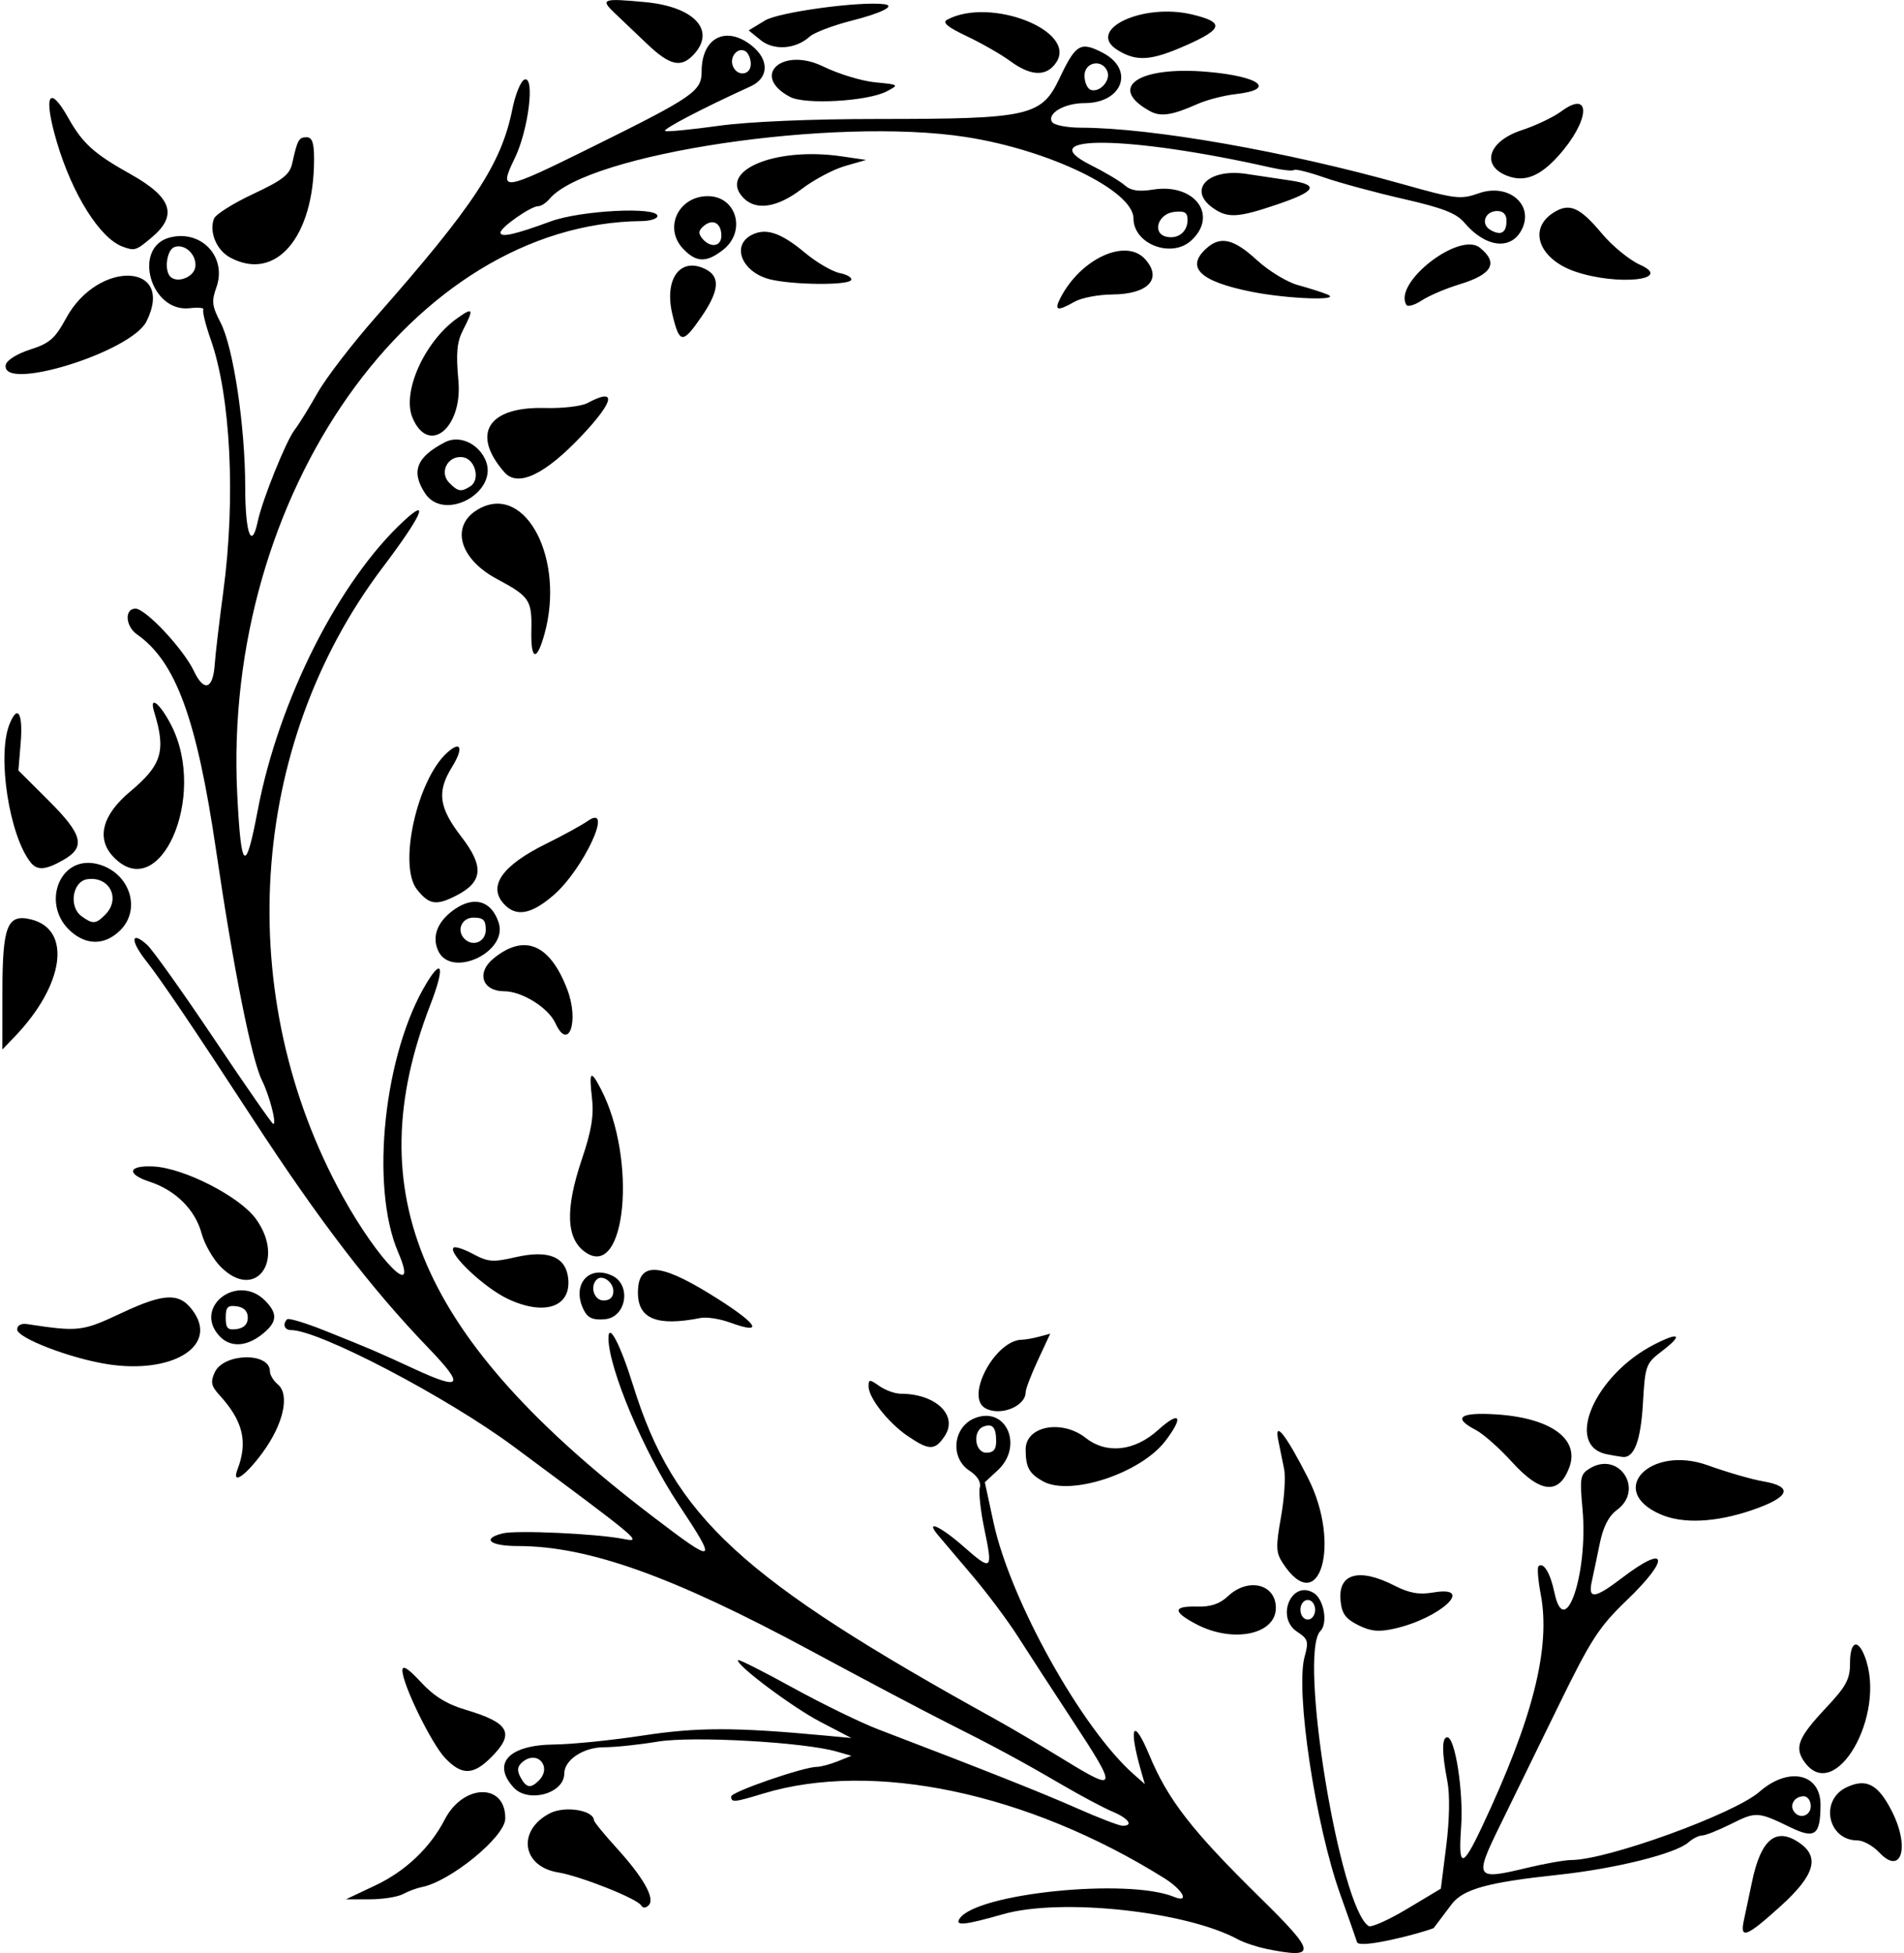 <?xml version="1.0" encoding="UTF-8" standalone="no"?>
<svg id="svg4182" xmlns:rdf="http://www.w3.org/1999/02/22-rdf-syntax-ns#" xmlns="http://www.w3.org/2000/svg" height="398" viewBox="0 0 388 398" width="388" version="1.1" xmlns:cc="http://creativecommons.org/ns#" xmlns:dc="http://purl.org/dc/elements/1.1/">
<path id="path4192" d="m258 397.07c-1.925-0.385-4.526-1.256-5.78-1.936-10.562-5.727-36.103-8.456-47.81-5.108-7.755 2.218-9.816 2.44-8.901 0.959 3.205-5.186 34.265-8.373 43.741-4.488 3.264 1.338 1.81-1.434-2-3.814-27.847-17.399-59.372-24.042-81.75-17.227-5.898 1.796-6.5 1.851-6.5 0.588 0-0.94 14.77-6.04 17.49-6.04 0.761 0 2.65-0.507 4.198-1.126l2.815-1.126-3-0.862c-6.743-1.936-29.407-3.195-36.484-2.026-3.81 0.64-8.74 1.15-10.97 1.15-4.16 0-8.06 2.59-8.06 5.35 0 4.088-7.379 6.104-10.345 2.826-4.45-4.917-0.926-8.645 8.261-8.739 3.621-0.037 11.759-0.859 18.084-1.827 11.133-1.703 18.817-1.705 37-0.009l5.5 0.513-6.334-3.305c-5.796-3.024-17.492-11.812-16.732-12.572 0.177-0.177 5.214 2.37 11.194 5.659 5.98 3.289 13.798 7.097 17.373 8.463 21.547 8.232 33.438 12.953 40.5 16.08 4.4 1.948 8.562 3.547 9.25 3.554 2.326 0.023 1.268-1.492-2-2.863-1.788-0.75-6.4-3.201-10.25-5.447-8.584-5.007-13.652-7.741-24-12.946-4.4-2.213-16.654-8.692-27.23-14.398-28.17-15.19-45.37-21.34-59.74-21.34-5.691 0-7.461-1.48-3.084-2.579 2.752-0.691 19.146 0.057 24.542 1.119 4.087 0.804 3.761 0.53-22.272-18.79-13.616-10.1-39.696-23.75-45.389-23.75-1.355 0-1.795-1.213-0.8-2.208 0.297-0.297 3.785 0.759 7.75 2.348 9.568 3.834 10.06 4.045 18.441 7.901 9.389 4.32 10.012 3.313 2.669-4.319-11.734-12.19-22.297-25.98-35.901-46.84-12.061-18.5-18.651-28.25-21.749-32.18-3.226-4.092-3.051-6.19 0.265-3.189 1.116 1.01 7.255 9.632 13.644 19.161 6.388 9.53 11.814 17.33 12.057 17.33 0.732 0-0.781-5.821-2.309-8.885-2.108-4.23-5.817-22.81-9.334-46.76-3.955-26.93-8.208-38.56-16.132-44.11-2.375-1.67-2.588-5.25-0.313-5.25 2.072 0 9.773 8.22 11.9 12.703 2.054 4.329 3.891 3.776 4.247-1.281 0.152-2.158 0.939-8.855 1.75-14.883 2.547-18.943 1.511-39.794-2.553-51.356-1.056-3.004-1.738-5.756-1.517-6.114 0.222-0.359-1.028-0.487-2.777-0.286-8.019 0.924-11.738-12.477-4.002-14.418 6.439-1.616 11.661 4.043 9.429 10.216-0.999 2.763-0.874 3.801 0.856 7.12 2.609 5.005 5.025 21.11 5.032 33.548 0.006 9.424 1.291 12.955 2.548 7 0.922-4.366 5.731-16.321 7.497-18.638 0.888-1.16 3.011-4.586 4.721-7.611 1.709-3.025 7.076-10.003 11.925-15.507 19.944-22.639 25.516-31.131 27.746-42.26 0.615-3.071 1.737-5.79 2.494-6.042 2.151-0.717 0.77 10.344-2.002 16.037-3.368 6.917-2.619 6.808 15.78-2.299 20.7-10.244 22.3-11.349 22.3-15.395 0-6.943 5.059-9.459 10.338-5.141 3.474 2.842 3.323 6.51-0.338 8.18-10.001 4.561-18.208 8.857-17.421 9.12 0.516 0.172 5.434-0.311 10.929-1.074 6.091-0.845 18.812-1.387 32.586-1.389 30.676-0.004 33.166-0.561 36.815-8.246 3.343-7.041 4.282-7.599 8.823-5.245 6.56 3.399 4.07 10.261-3.71 10.261-4.083 0-7.691 2.1-6.611 3.848 0.391 0.633 3.048 1.155 5.903 1.16 14.45 0.022 41.841 4.836 65.644 11.536 10.69 3.009 11.717 3.131 15.408 1.829 6.127-2.162 11.425 2.422 8.695 7.522-2.231 4.169-7.386 3.483-11.642-1.549-1.617-1.912-4.427-3.001-12.5-4.846-5.728-1.309-12.964-3.27-16.08-4.357-3.116-1.087-5.874-1.769-6.128-1.515-0.254 0.254-2.429 0.017-4.834-0.526-28.585-6.463-49.076-6.746-36.622-0.504 2.888 1.447 6.026 3.314 6.974 4.149 1.247 1.098 2.844 1.339 5.771 0.871 8.411-1.345 13.349 5.19 7.816 10.344-4.01 3.739-11.81 0.793-11.81-4.463 0-5.638-17.1-13.945-34.16-16.592-26.77-4.153-77.18 3.363-84.89 12.658-0.66 0.789-1.67 1.435-2.26 1.435-1.495 0-7.674 4.316-7.683 5.367-0.008 1.077 2.839 0.447 10.218-2.264 6.13-2.255 21.77-3.047 21.77-1.103 0 0.55-1.462 1.016-3.25 1.035-46.505 0.499-85.461 55.754-82.382 116.85 0.789 15.651 1.681 16.346 4.167 3.242 4.262-22.468 16.555-46.799 29.834-59.05 5.395-4.978 3.528-0.913-4.401 9.582-27.427 36.302-30.647 87.297-8.09 128.15 7.273 13.172 15.727 21.671 11.285 11.345-5.802-13.488-2.892-40.702 5.885-55.016 3.206-5.229 3.547-2.853 0.661 4.607-14.884 38.467-2.036 68.088 45.157 104.11 13.204 10.079 13.552 9.912 5.299-2.543-6.925-10.451-14.053-27.356-14.151-33.56-0.057-3.57 2.405 1.093 5.016 9.5 8.334 26.84 21.912 39.344 73.973 68.119 3.025 1.672 9.325 5.389 14 8.259 10.686 6.562 10.813 5.987 1.731-7.843-4.08-6.2-9.13-13.98-11.24-17.28-2.103-3.3-6.31-8.925-9.348-12.5s-6.184-7.287-6.99-8.25c-2.722-3.25 0.53-1.779 5.247 2.373 5.745 5.057 5.982 4.859 4.223-3.533-0.774-3.691-1.198-7.51-0.942-8.487 0.297-1.136-0.463-2.384-2.109-3.463-4.05-2.653-3.34-9.018 1.198-10.744 6.33-2.407 9.849 5.77 4.584 10.65l-2.645 2.451 1.778 8.228c3.418 15.818 17.954 41.915 28.559 51.274l2.267 2-0.721-2.5c-2.676-9.283-1.673-11.367 1.639-3.406 3.789 9.106 8.665 15.384 22.518 28.993 11.605 11.4 11.746 12.582 1.25 10.484zm-148.2-34.27c2.767-2.767-0.288-6.3-3.292-3.807-1.087 0.902-1.204 1.707-0.452 3.112 1.177 2.199 2.074 2.365 3.744 0.695zm93.2-69.13c0-2.842-0.746-3.701-2.598-2.991-2.27 0.87-1.77 5.32 0.6 5.32 1.429 0 2-0.667 2-2.333zm-163.2-239.26c0.356-2.49-2.161-4.871-4.285-4.056-1.54 0.591-2.093 4.73-0.804 6.019 1.411 1.411 4.794 0.107 5.089-1.963zm202.2-9.601c0-1.531-0.585-1.877-2.75-1.628-3.307 0.381-4.542 4.384-1.558 5.053 2.38 0.534 4.31-1.001 4.31-3.425zm65 0.13c0-1.238-0.69-1.941-1.89-1.941-2.529 0-3.458 2.704-1.337 3.891 2.13 1.194 3.23 0.531 3.23-1.95zm-81.33-30.363c-1.01-2.633-4.67-1.976-4.67 0.839 0 1.329 0.562 2.625 1.25 2.88 1.802 0.668 4.13-1.864 3.418-3.719zm-72.67-1.519c0-1.067-0.489-2.243-1.087-2.613-1.529-0.945-3.299 1.106-2.577 2.987 0.85 2.234 3.66 1.947 3.66-0.374zm123.55 382.69c-0.214-0.688-1.756-5.075-3.426-9.75-5.087-14.239-9.179-41.514-7.267-48.439 0.856-3.1 0.701-3.622-1.511-5.071-4.476-2.933-1.115-10.715 3.405-7.884 2.047 1.282 2.887 6.157 1.328 7.716-4.556 4.556 3.937 56.48 9.835 60.124 0.537 0.332 4.066-1.246 7.841-3.507l6.864-4.111 1.097-8.693c0.673-5.331 0.764-10.422 0.235-13.164-1.15-5.95-1.15-8.98-0.02-8.98 1.602 0 3.329 11.153 2.822 18.227-0.609 8.51 0.239 8.515 4.241 0.023 10.405-22.08 14.047-36.499 11.976-47.419-0.538-2.835-0.743-5.39-0.456-5.676 0.98-0.98 2.422 1.377 3.235 5.289 2.134 10.27 6.931-3.872 5.74-16.922-0.59-6.463-0.47-7.125 1.499-8.319 5.953-3.611 11.137 4.33 5.526 8.464-1.695 1.249-2.814 3.427-3.509 6.833-0.561 2.75-1.294 6.237-1.628 7.75-0.815 3.688 0.604 3.516 6.193-0.75 9.243-7.055 9.889-4.026 0.969 4.54-5.732 5.504-7.327 7.975-14.094 21.833-4.197 8.595-9.573 19.594-11.946 24.443-5.079 10.376-4.795 10.807 5.487 8.326 3.741-0.903 7.893-1.642 9.227-1.642 7.278 0 33.204-9.401 38.325-13.897 5.915-5.194 12.476-3.78 12.449 2.682-0.025 6.18-1.126 6.988-6.173 4.537-6.568-3.19-6.972-3.213-12.029-0.682-2.594 1.298-5.259 2.36-5.921 2.36-0.662 0-1.915 0.63-2.783 1.4-2.604 2.31-14.875 5.364-26.579 6.615-14.349 1.534-19.312 2.905-21.671 5.985-1.053 1.375-2.711 3.569-3.683 4.876-3.136 1.228-15.123 4.258-15.598 2.874zm92.45-27.75c0-1.1-0.648-2-1.441-2-1.767 0-2.896 1.646-2.059 3 1.087 1.76 3.5 1.07 3.5-1zm-101-40c0-1.111-0.667-2-1.5-2s-1.5 0.889-1.5 2 0.667 2 1.5 2 1.5-0.889 1.5-2zm87.375 63.25c0.334-1.512 1.066-4.974 1.627-7.691 1.828-8.863 4.926-11.399 9.776-8.002 4.113 2.881 2.972 6.597-3.948 12.859-6.936 6.277-8.333 6.808-7.455 2.834zm-224.75-3.044c-0.853-1.38-12.424-5.964-16.885-6.689-7.399-1.202-8.427-8.56-1.683-12.048 3.019-1.561 8.865-0.648 8.974 1.402 0.018 0.346 2.081 2.879 4.584 5.629 5.533 6.08 7.934 10.349 6.581 11.702-0.627 0.627-1.185 0.628-1.571 0.004zm-54.118-4.05c6.146-2.907 11.151-7.663 14.126-13.419 3.798-7.351 12.466-7.461 12.329-0.158-0.07 3.711-11.207 12.813-17.057 13.939-0.978 0.188-2.677 0.824-3.777 1.412-1.099 0.588-4.166 1.07-6.815 1.069h-4.818zm306.46-6.69c-1.27-1.36-3.28-2.47-4.45-2.47-6.047 0-7.751-8.182-2.251-10.805 4.049-1.931 6.465-0.659 9.273 4.882 3.714 7.33 1.926 13.176-2.568 8.392zm-292.23-19.22c-2.809-2.94-8.736-15.07-8.736-17.89 0-1.163 1.166-0.427 3.75 2.368 2.667 2.885 5.303 4.517 9.129 5.651 8.962 2.657 10.107 4.794 5.198 9.703-3.647 3.647-5.969 3.689-9.341 0.17zm276.93 0.689c-2.031-2.9-1.209-4.934 4.418-10.927 4.146-4.416 4.915-5.844 4.915-9.122 0-4.432 1.58-5.122 3.025-1.321 4.518 11.883-6.119 30.277-12.358 21.37zm-123.92-28.01c-4.817-2.543-4.756-3.702 0.189-3.572 2.798 0.073 4.627-0.543 6.314-2.128 4.11-3.861 9.746-2.475 9.746 2.397 0 5.454-8.791 7.241-16.25 3.303zm33.028 0.205c-2.59-1.294-3.346-2.35-3.602-5.032-0.525-5.498 3.792-6.693 10.964-3.034 3.054 1.558 5.026 1.908 7.96 1.412 8.674-1.465 1.419 5.267-7.942 7.37-3.195 0.718-4.826 0.56-7.38-0.716zm-15.351-12.608c-1.417-2.163-1.466-3.329-0.389-9.357 0.677-3.787 0.972-8.188 0.657-9.779-0.316-1.591-0.856-4.243-1.2-5.893-0.896-4.291 1.559-1.182 6.064 7.679 6.831 13.439 2.314 28.713-5.131 17.35zm76.968-9.959c-11.124-4.842-2.079-14.217 9.639-9.99 3.864 1.394 8.924 2.858 11.246 3.255 6.297 1.075 5.456 3.244-2.28 5.88-7.395 2.52-14.076 2.827-18.605 0.856zm-125.9-6.76c-2.793-1.584-3.467-2.831-3.485-6.448-0.023-4.793 7.356-6.212 12.258-2.357 4.234 3.33 9.943 2.704 14.724-1.616 4.489-4.056 5.323-2.803 1.484 2.23-5.039 6.606-19.446 11.33-24.981 8.192zm95.625-3.907c-2.544-2.806-5.862-5.742-7.375-6.526-4.779-2.475-3.324-3.633 4-3.187 11.196 0.682 17.21 4.988 15.065 10.786-2.098 5.671-5.891 5.323-11.69-1.073zm-259.72 1.51c2.162-5.635 1.129-9.888-3.679-15.147-1.688-1.847-1.857-2.659-0.961-4.625 1.804-3.96 11.244-4.15 11.244-0.23 0 0.738 0.722 1.941 1.604 2.673 2.505 2.079 1.166 8.097-3.091 13.897-3.545 4.829-6.383 6.729-5.115 3.424zm279.07-3.085c-8.763-1.745-2.531-16.167 9.677-22.395 5.162-2.634 5.901-1.96 1.517 1.383-3.268 2.492-3.413 2.892-3.859 10.584-0.446 7.702-1.797 11.256-4.172 10.969-0.62-0.075-2.043-0.319-3.163-0.541zm-142.49-3.71c-4-2.74-7.98-7.8-7.98-10.14 0-1.451 0.204-1.454 2.223-0.041 1.222 0.856 3.18 1.557 4.351 1.557 7.096 0 11.705 4.4 8.975 8.567-1.99 3.037-3.19 3.045-7.566 0.05zm15.77-5.7c-4.102-2.389 2.082-13.874 7.503-13.934 0.686-0.008 2.264-0.286 3.506-0.619l2.259-0.605-2.499 5.369c-1.375 2.953-2.504 5.906-2.509 6.562-0.024 2.915-5.274 4.966-8.26 3.227zm-178.8-8.94c-7.569-1.17-18.449-5.35-18.449-7.08 0-0.833 0.809-1.277 2-1.097 10.589 1.598 11.22 1.523 19.377-2.305 8.909-4.181 11.981-4.168 14.752 0.06 4.544 6.935-4.769 12.427-17.68 10.425zm22.706-5.811c-5.304-5.86 3.726-12.79 9.345-7.17 2.681 2.681 2.519 4.447-0.635 6.927-3.254 2.56-6.531 2.651-8.71 0.244zm5.845-3.67c0-1.313-0.773-2.11-2.25-2.32-1.846-0.26-2.25 0.16-2.25 2.32 0 2.165 0.404 2.582 2.25 2.32 1.477-0.21 2.25-1.007 2.25-2.32zm98.259 0.985c-2.057-0.756-4.757-1.172-6-0.925-8.87 1.76-12.76 0.19-12.76-5.15 0-6.227 4.129-6.202 14.399 0.087 9.873 6.046 11.826 8.727 4.361 5.985zm-29.693-2.361c-2.716-5.074 0.7-9.463 5.62-7.221 4.019 1.831 2.996 8.482-1.37 8.905-2.357 0.228-3.46-0.209-4.25-1.684zm5.93-4.02c0-1.899-2.283-3.491-3.402-2.371-1.44 1.43-0.51 4.26 1.4 4.26 1.296 0 2-0.667 2-1.893zm-21.507 1.566c-4.787-2.252-12.226-9.273-11.06-10.438 0.306-0.306 2.101 0.276 3.989 1.294 3.027 1.63 4.046 1.708 8.608 0.655 6.756-1.56 10.331-0.096 10.772 4.41 0.564 5.766-4.886 7.573-12.308 4.081zm-58.489-6.515c-1.563-1.563-3.321-4.622-3.907-6.798-1.306-4.849-5.29-8.823-10.584-10.556-4.859-1.59-4.408-3.376 0.786-3.111 6.217 0.318 17.555 6.121 20.852 10.674 6.106 8.429-0.061 16.876-7.147 9.79zm74.396-2.923c-4.033-2.693-4.29-8.749-0.806-19.058 1.944-5.752 2.457-8.867 2.047-12.426-0.637-5.53-0.273-5.873 1.859-1.749 7.356 14.225 5.073 38.692-3.101 33.234zm-118.9-53.28c0.009-13.351 1.004-15.813 5.897-14.585 8.273 2.076 6.698 13.331-3.331 23.804l-2.575 2.688zm112.68 6.53c-1.425-3.127-6.807-6.489-10.396-6.494-4.544-0.006-5.77-3.798-2.17-6.712 6.291-5.092 11.457-2.908 14.987 6.335 2.481 6.496 0.269 12.774-2.421 6.871zm-23.884-14.75c-1.349-2.96-0.12-6.04 3.376-8.461 3.999-2.768 7.505-1.695 8.956 2.742 1.967 6.014-9.727 11.437-12.332 5.719zm9.704-4.25c0-2-0.5-2.5-2.5-2.5-2.421 0-3.535 2.632-1.833 4.333 1.701 1.7 4.333 0.59 4.333-1.83zm-83.64 1.04c-7.554-5.291-3.5-16.93 4.99-14.324 6.159 1.89 8.428 9.098 4.195 13.33-2.779 2.779-6.121 3.141-9.185 0.994zm6.068-4.111c3.248-3.248 0.924-7.9-3.623-7.255-3.022 0.428-3.845 5.593-1.2 7.527 2.286 1.672 2.915 1.636 4.823-0.272zm81.226-2.257c-3.268-3.612-0.292-7.809 8.673-12.229 3.394-1.674 7.184-3.75 8.422-4.614 5.52-3.856-0.832 9.875-7.018 15.17-4.558 3.902-7.603 4.407-10.077 1.674zm-17.684-2.92c-3.847-4.855 0.005-22.294 6.153-27.858 2.84-2.57 3.39-0.953 0.995 2.923-3.125 5.057-2.697 8.244 1.909 14.215 4.643 6.018 4.397 9.166-0.931 11.922-4.186 2.165-5.628 1.952-8.126-1.202zm-78.719-5.5c-4.345-5.446-6.855-21.64-4.348-28.06 1.676-4.292 2.826-2.415 2.313 3.773l-0.46 5.548 6.124 6.105c7.012 6.99 7.643 9.513 3.037 12.134-3.64 2.072-5.311 2.197-6.665 0.5zm16.805-1.194c-3.463-3.686-2.213-8.486 3.439-13.211 6.503-5.436 7.372-8.298 4.932-16.252-1.095-3.569 1.189-1.773 3.496 2.748 7.423 14.549-2.439 36.75-11.867 26.715zm85.229-46.039c0.145-6.211-0.352-6.957-7.024-10.522-7.941-4.244-9.585-11.223-3.397-14.423 9.413-4.868 17.288 10.55 13.096 25.642-1.588 5.719-2.818 5.399-2.675-0.697zm-21.665-27.98c-2.91-4.441-1.751-7.399 4.078-10.411 2.85-1.473 6.667 0.176 8.201 3.543 2.974 6.528-8.352 12.862-12.279 6.868zm9.223-1.414c2.105-1.334 1.019-5.571-1.52-5.932-3.058-0.435-4.901 3.085-2.744 5.241 1.785 1.785 2.385 1.882 4.264 0.691zm6.942-2.876c-6.844-7.846-3.321-13.402 8.298-13.084 3.53 0.097 7.401-0.351 8.603-0.995 5.989-3.21 5.604-0.557-0.934 6.422-7.615 8.129-13.213 10.813-15.967 7.657zm-18.735-11.142c-2.161-5.216 2.478-15.495 9.131-20.232 3.258-2.32 3.439-1.965 1.204 2.359-1.273 2.461-1.48 4.69-0.966 10.37 0.879 9.703-6.132 15.318-9.369 7.504zm-82.867-10.747c0.184-0.929 2.313-2.259 4.975-3.107 3.954-1.261 5.056-2.224 7.333-6.408 6.508-11.957 22.318-11.305 16.366 0.675-3.112 6.265-29.795 14.49-28.675 8.84zm135.84-10.278c-1.759-7.333 1.722-11.897 6.942-9.104 2.848 1.524 2.543 4.426-1.01 9.59-3.854 5.602-4.484 5.55-5.932-0.487zm79.07-3.333c4.141-8.03 13.336-12.252 17.255-7.921 3.605 3.983 0.669 7.157-6.666 7.207-2.85 0.02-6.3 0.679-7.68 1.465-3.531 2.019-4.243 1.835-2.91-0.75zm70.508 1.408c-2.764-4.473 10.792-15.029 14.971-11.657 3.856 3.111 2.542 5.439-4.231 7.496-2.721 0.827-6.137 2.286-7.591 3.242-1.454 0.956-2.871 1.37-3.15 0.919zm-31.43-2.652c-10.623-2.107-13.635-4.962-9.339-8.851 2.87-2.597 5.568-1.977 10.295 2.367 2.407 2.212 6.176 4.508 8.376 5.103 2.2 0.594 4.9 1.454 6 1.91 3.159 1.311-7.998 0.925-15.333-0.529zm-98.119-2.523c-5.727-1.348-8.117-6.806-3.956-9.033 2.919-1.562 5.998-0.551 10.968 3.601 2.346 1.96 5.535 3.818 7.086 4.128s2.576 0.959 2.277 1.442c-0.663 1.072-11.626 0.979-16.376-0.139zm163.95-1.614c-7.331-2.501-9.651-8.586-4.549-11.929 3.308-2.167 5.42-1.284 9.982 4.174 2.121 2.537 5.619 5.403 7.773 6.367 6.931 3.103-4.62 4.318-13.206 1.388zm-274.13-2.88c-2.756-1.497-4.29-5.218-3.26-7.904 0.332-0.866 3.917-3.126 7.966-5.022 6.048-2.832 7.471-3.948 7.978-6.255 1.051-4.782 1.34-5.308 2.919-5.308 1.145 0 1.531 1.121 1.531 4.451 0 15.928-7.835 25.09-17.134 20.038zm92.304-1.803c-3.97-4.233-0.91-10.686 5.07-10.686 5.851 0 7.9 7.169 3.122 10.927-3.407 2.68-5.504 2.618-8.191-0.242zm7.83-2.627c0-2.559-1.723-3.534-3.556-2.012-1.115 0.925-1.195 1.548-0.334 2.586 1.66 1.998 3.89 1.669 3.89-0.574zm-122 2.235c-4.608-1.685-10.235-10.605-13.388-21.226-2.837-9.558-1.681-12.094 2.292-5.025 2.941 5.233 5.23 7.301 12.724 11.491 8.417 4.707 9.642 8.378 4.295 12.876-3.206 2.699-3.467 2.782-5.923 1.884zm222.22-7.851c-5.292-3.707-1.063-8.135 6.674-6.988 2.532 0.375 6.629 0.989 9.104 1.363 5.936 0.899 5.176 2.2-2.874 4.923-7.865 2.66-9.946 2.774-12.903 0.702zm-95.651-2.015c-5.504-5.504 6.258-10.544 19.929-8.541l5 0.733-4.315 1.246c-2.373 0.685-6.345 2.796-8.827 4.69-4.917 3.753-9.223 4.437-11.787 1.873zm155.69-4.528c-5.577-2.063-4.044-7.088 2.85-9.343 2.823-0.923 6.431-2.639 8.018-3.812 6.294-4.654 5.861 1.938-0.597 9.087-3.724 4.122-6.814 5.346-10.27 4.067zm-72.87-13.196c-8.872-4.847-2.406-9.272 11.731-8.028 10.748 0.946 14.034 3.595 5.634 4.542-2.386 0.269-5.894 1.185-7.797 2.036-5.036 2.252-7.435 2.616-9.568 1.451zm-73.39-2.923c-8.122-4.314-1.598-10.287 6.766-6.195 3.083 1.508 7.841 2.958 10.573 3.22 4.891 0.47 4.927 0.498 2.357 1.844-3.875 2.03-16.625 2.762-19.697 1.131zm44.898-7.278c-1.869-1.373-5.861-3.661-8.87-5.086-3.981-1.884-5.071-2.804-4-3.376 8.761-4.677 26.464 2.226 22.24 8.672-1.945 2.969-5.139 2.897-9.37-0.21zm-74.11-3.592c-2.359-2.249-5.288-5.037-6.508-6.197-3.027-2.875-2.505-3.065 6.19-2.25 9.937 0.931 14.424 5.68 9.993 10.575-2.636 2.913-4.911 2.413-9.675-2.129zm95.96 1.33c-6.614-4.101 5.074-9.683 15.192-7.256 6.607 1.585 6.348 2.918-1.219 6.276-7.14 3.17-10.1 3.377-13.97 0.98zm-72.75-2.043-2.43-1.966 3.33-2.028c2.815-1.712 19.464-3.973 24.346-3.307 2.342 0.32-0.624 1.806-6.669 3.341-3.805 0.966-7.66 2.428-8.566 3.248-2.86 2.588-7.312 2.905-10.019 0.713z"/>
</svg>
